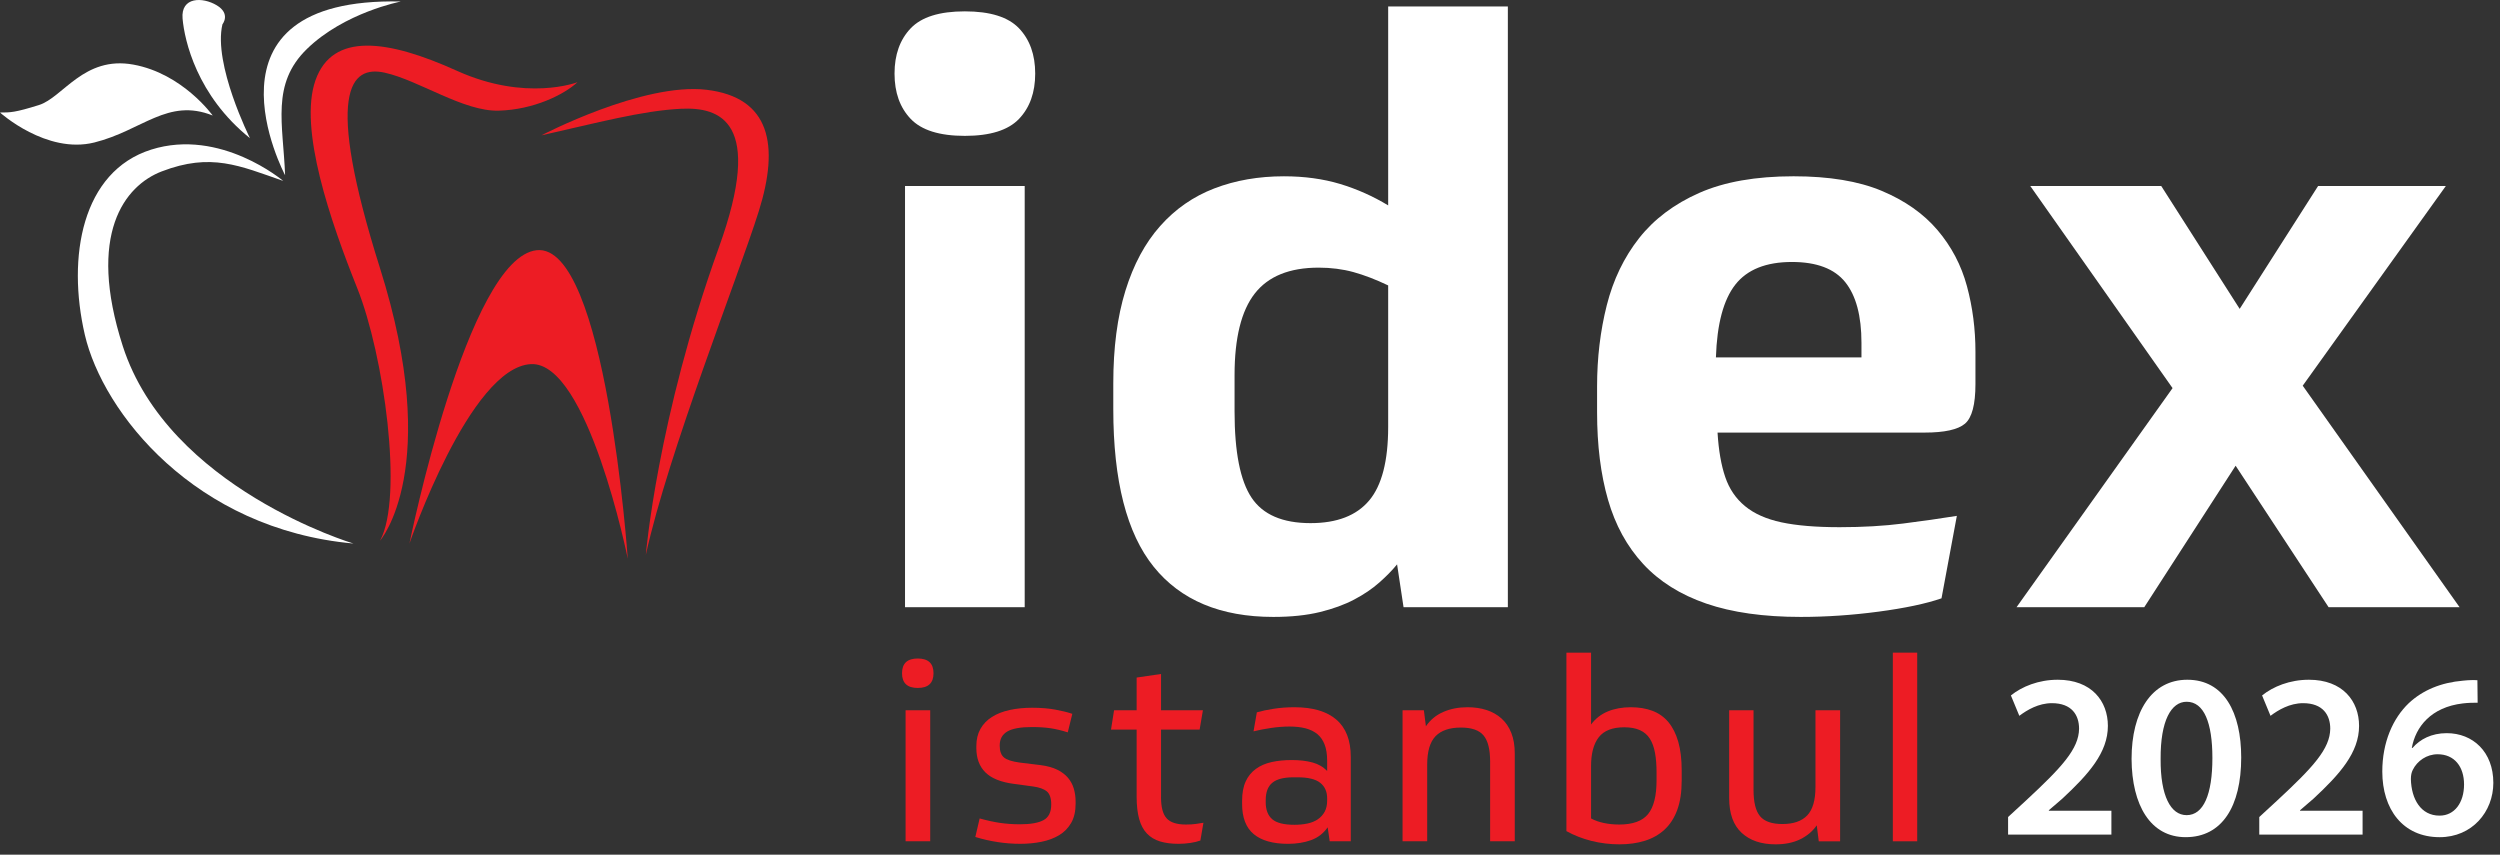 <?xml version="1.0" encoding="UTF-8"?>
<svg width="234px" height="80px" viewBox="0 0 234 80" version="1.1" xmlns="http://www.w3.org/2000/svg" xmlns:xlink="http://www.w3.org/1999/xlink">
    <rect x="0" y="0" width="234" height="80" fill="#333333" stroke="none"/>
    <title>Group</title>
    <g id="Page-1" stroke="none" stroke-width="1" fill="none" fill-rule="evenodd">
        <g id="Group" transform="translate(0, -1)">
            <path d="M84.71,18.409 L95.912,18.409 L95.912,57.835 L84.71,57.835 L84.71,18.409 Z M90.31,13.717 C87.938,13.717 86.249,13.187 85.24,12.127 C84.23,11.067 83.728,9.657 83.728,7.889 C83.728,6.124 84.23,4.711 85.24,3.651 C86.249,2.591 87.938,2.063 90.31,2.063 C92.68,2.063 94.371,2.591 95.381,3.651 C96.39,4.711 96.895,6.124 96.895,7.889 C96.895,9.657 96.39,11.067 95.381,12.127 C94.371,13.187 92.68,13.717 90.31,13.717 L90.31,13.717 Z" id="Fill-1" fill="#FFFFFF"></path>
            <path d="M115.555,39.522 C115.555,43.306 116.085,45.991 117.145,47.581 C118.205,49.171 120.046,49.965 122.668,49.965 C125.141,49.965 126.97,49.258 128.155,47.845 C129.341,46.435 129.933,44.137 129.933,40.959 L129.933,27.716 C128.773,27.161 127.688,26.746 126.68,26.467 C125.67,26.191 124.586,26.051 123.426,26.051 C120.701,26.051 118.707,26.858 117.448,28.473 C116.186,30.087 115.555,32.634 115.555,36.116 L115.555,39.522 Z M104.204,36.872 C104.204,33.545 104.582,30.655 105.34,28.208 C106.096,25.762 107.18,23.743 108.593,22.155 C110.004,20.565 111.696,19.391 113.663,18.635 C115.633,17.879 117.8,17.501 120.172,17.501 C122.089,17.501 123.841,17.741 125.432,18.218 C127.02,18.7 128.52,19.367 129.933,20.225 L129.933,1.608 L141.135,1.608 L141.135,57.836 L131.372,57.836 L130.767,53.824 C130.313,54.381 129.757,54.948 129.102,55.526 C128.445,56.107 127.665,56.637 126.755,57.116 C125.849,57.596 124.776,57.986 123.54,58.289 C122.302,58.591 120.853,58.744 119.187,58.744 C114.243,58.744 110.509,57.18 107.988,54.052 C105.464,50.925 104.204,46.005 104.204,39.294 L104.204,36.872 Z" id="Fill-3" fill="#FFFFFF"></path>
            <path d="M167.725,25.521 C165.303,25.521 163.535,26.229 162.427,27.641 C161.317,29.055 160.711,31.324 160.61,34.45 L174.233,34.45 L174.233,33.089 C174.233,30.567 173.728,28.676 172.718,27.414 C171.709,26.153 170.043,25.521 167.725,25.521 L167.725,25.521 Z M160.762,41.49 C160.863,43.155 161.103,44.542 161.483,45.652 C161.859,46.762 162.477,47.67 163.336,48.375 C164.192,49.083 165.328,49.586 166.741,49.89 C168.152,50.192 169.968,50.345 172.189,50.345 C174.357,50.345 176.339,50.23 178.13,50.003 C179.921,49.776 181.598,49.538 183.161,49.285 L181.725,57.004 C180.26,57.509 178.293,57.923 175.821,58.252 C173.349,58.579 170.927,58.744 168.556,58.744 C165.075,58.744 162.125,58.327 159.704,57.495 C157.282,56.662 155.314,55.426 153.8,53.787 C152.287,52.148 151.189,50.143 150.508,47.771 C149.826,45.401 149.487,42.676 149.487,39.598 L149.487,37.176 C149.487,34.503 149.789,31.968 150.394,29.571 C151,27.176 152.01,25.082 153.421,23.29 C154.833,21.499 156.715,20.086 159.06,19.052 C161.404,18.018 164.344,17.5 167.875,17.5 C171.206,17.5 173.955,17.954 176.124,18.862 C178.293,19.77 180.034,20.994 181.346,22.532 C182.656,24.072 183.578,25.825 184.108,27.791 C184.638,29.76 184.902,31.804 184.902,33.922 L184.902,36.948 C184.902,38.866 184.574,40.103 183.92,40.658 C183.262,41.213 182.001,41.49 180.135,41.49 L160.762,41.49 Z" id="Fill-4" fill="#FFFFFF"></path>
            <polygon id="Fill-5" fill="#FFFFFF" points="217.957 57.835 209.254 44.592 200.703 57.835 188.747 57.835 203.352 37.328 190.033 18.409 202.291 18.409 209.634 29.911 216.974 18.409 228.931 18.409 215.535 37.101 230.217 57.835"></polygon>
            <path d="M84.762,67.482 L87.068,67.482 L87.068,79.745 L84.762,79.745 L84.762,67.482 Z M85.903,62.636 C86.885,62.636 87.377,63.095 87.377,64.014 C87.377,64.933 86.885,65.392 85.903,65.392 C84.921,65.392 84.43,64.933 84.43,64.014 C84.43,63.095 84.921,62.636 85.903,62.636 L85.903,62.636 Z" id="Fill-6" fill="#ED1C24"></path>
            <path d="M97.399,72.615 C98.016,72.695 98.536,72.836 98.955,73.042 C99.375,73.249 99.711,73.503 99.965,73.804 C100.218,74.104 100.4,74.445 100.511,74.825 C100.622,75.206 100.677,75.609 100.677,76.037 L100.677,76.227 C100.677,76.94 100.539,77.538 100.263,78.022 C99.985,78.503 99.609,78.89 99.133,79.175 C98.657,79.459 98.107,79.665 97.481,79.792 C96.855,79.919 96.194,79.981 95.497,79.981 C94.784,79.981 94.071,79.927 93.359,79.815 C92.646,79.705 91.956,79.546 91.291,79.34 L91.695,77.606 C92.377,77.797 93.01,77.934 93.597,78.022 C94.182,78.109 94.808,78.153 95.474,78.153 C96.471,78.153 97.208,78.022 97.684,77.759 C98.158,77.499 98.396,77.012 98.396,76.299 C98.396,75.712 98.257,75.304 97.982,75.075 C97.703,74.846 97.272,74.69 96.685,74.612 L94.926,74.374 C93.692,74.216 92.793,73.855 92.23,73.292 C91.667,72.731 91.386,71.973 91.386,71.023 L91.386,70.832 C91.386,70.215 91.513,69.681 91.767,69.229 C92.019,68.777 92.377,68.406 92.836,68.112 C93.296,67.819 93.846,67.602 94.487,67.459 C95.129,67.317 95.838,67.245 96.614,67.245 C97.423,67.245 98.147,67.304 98.788,67.423 C99.43,67.542 99.957,67.672 100.369,67.815 L99.942,69.55 C99.402,69.375 98.876,69.249 98.362,69.169 C97.846,69.091 97.256,69.051 96.59,69.051 C95.529,69.051 94.761,69.19 94.286,69.467 C93.81,69.744 93.572,70.184 93.572,70.785 C93.572,71.309 93.707,71.681 93.977,71.902 C94.246,72.125 94.737,72.282 95.45,72.377 L97.399,72.615 Z" id="Fill-7" fill="#ED1C24"></path>
            <path d="M108.672,69.289 L108.672,75.634 C108.672,76.552 108.846,77.206 109.195,77.594 C109.543,77.983 110.146,78.176 111.001,78.176 C111.365,78.176 111.681,78.157 111.951,78.117 C112.22,78.077 112.45,78.042 112.641,78.01 L112.355,79.673 C112.1,79.769 111.788,79.843 111.417,79.898 C111.044,79.954 110.675,79.981 110.311,79.981 C109.645,79.981 109.068,79.907 108.577,79.756 C108.085,79.606 107.677,79.36 107.353,79.02 C107.028,78.68 106.785,78.228 106.628,77.664 C106.47,77.103 106.39,76.41 106.39,75.585 L106.39,69.289 L103.991,69.289 L104.276,67.483 L106.39,67.483 L106.39,64.418 L108.672,64.085 L108.672,67.483 L112.592,67.483 L112.285,69.289 L108.672,69.289 Z" id="Fill-8" fill="#ED1C24"></path>
            <path d="M118.471,76.085 C118.471,76.797 118.674,77.329 119.078,77.677 C119.481,78.026 120.174,78.2 121.157,78.2 C121.601,78.2 122.008,78.16 122.38,78.082 C122.752,78.002 123.073,77.872 123.342,77.69 C123.612,77.507 123.825,77.273 123.985,76.987 C124.143,76.702 124.222,76.347 124.222,75.919 L124.222,75.729 C124.222,75.095 124.003,74.608 123.567,74.267 C123.133,73.926 122.431,73.756 121.465,73.756 L121.062,73.756 C120.158,73.756 119.501,73.926 119.088,74.267 C118.676,74.608 118.471,75.15 118.471,75.894 L118.471,76.085 Z M116.261,75.967 C116.261,75.237 116.371,74.632 116.594,74.148 C116.815,73.665 117.131,73.273 117.545,72.973 C117.956,72.671 118.447,72.457 119.018,72.33 C119.587,72.203 120.221,72.14 120.918,72.14 C121.648,72.14 122.288,72.216 122.844,72.366 C123.399,72.517 123.858,72.782 124.222,73.162 L124.222,72.212 C124.222,71.609 124.143,71.103 123.985,70.691 C123.825,70.279 123.596,69.95 123.295,69.705 C122.994,69.46 122.625,69.282 122.19,69.169 C121.754,69.059 121.259,69.004 120.705,69.004 C120.151,69.004 119.577,69.047 118.983,69.135 C118.389,69.221 117.837,69.329 117.33,69.454 L117.641,67.673 C118.083,67.546 118.61,67.436 119.221,67.341 C119.829,67.245 120.475,67.198 121.157,67.198 C122.883,67.198 124.194,67.586 125.089,68.362 C125.984,69.139 126.432,70.295 126.432,71.831 L126.432,79.744 L124.46,79.744 L124.27,78.438 C123.872,79.008 123.355,79.408 122.713,79.638 C122.071,79.867 121.354,79.982 120.563,79.982 C119.152,79.982 118.083,79.681 117.355,79.079 C116.626,78.477 116.261,77.534 116.261,76.252 L116.261,75.967 Z" id="Fill-9" fill="#ED1C24"></path>
            <path d="M131.279,79.744 L131.279,67.481 L133.275,67.481 L133.465,68.979 C133.877,68.378 134.419,67.93 135.093,67.637 C135.766,67.344 136.523,67.197 137.362,67.197 C138.012,67.197 138.607,67.285 139.145,67.459 C139.682,67.634 140.149,67.898 140.546,68.255 C140.942,68.612 141.247,69.063 141.461,69.609 C141.676,70.156 141.782,70.794 141.782,71.522 L141.782,79.744 L139.476,79.744 L139.476,72.282 C139.476,71.142 139.271,70.326 138.859,69.834 C138.447,69.344 137.743,69.099 136.744,69.099 C135.682,69.099 134.89,69.369 134.369,69.906 C133.846,70.445 133.585,71.332 133.585,72.567 L133.585,79.744 L131.279,79.744 Z" id="Fill-10" fill="#ED1C24"></path>
            <path d="M155.053,73.281 C155.053,72.598 155.006,71.997 154.91,71.475 C154.815,70.952 154.657,70.512 154.436,70.157 C154.213,69.799 153.905,69.53 153.508,69.347 C153.112,69.166 152.621,69.074 152.036,69.074 C150.926,69.074 150.131,69.383 149.648,70.002 C149.164,70.619 148.923,71.522 148.923,72.709 L148.923,77.606 C149.27,77.795 149.671,77.938 150.123,78.033 C150.574,78.128 151.053,78.176 151.56,78.176 C152.827,78.176 153.726,77.851 154.258,77.201 C154.787,76.552 155.053,75.498 155.053,74.04 L155.053,73.281 Z M157.406,74.064 C157.406,75.142 157.267,76.056 156.99,76.809 C156.713,77.561 156.317,78.176 155.803,78.65 C155.287,79.126 154.672,79.475 153.96,79.696 C153.247,79.919 152.455,80.029 151.585,80.029 C150.68,80.029 149.806,79.921 148.958,79.708 C148.11,79.495 147.329,79.189 146.617,78.794 L146.617,62.088 L148.923,62.088 L148.923,68.813 C149.335,68.259 149.858,67.851 150.49,67.589 C151.124,67.328 151.845,67.197 152.653,67.197 C153.397,67.197 154.067,67.309 154.662,67.53 C155.255,67.752 155.754,68.105 156.159,68.586 C156.562,69.07 156.872,69.685 157.085,70.429 C157.299,71.173 157.406,72.069 157.406,73.114 L157.406,74.064 Z" id="Fill-11" fill="#ED1C24"></path>
            <path d="M172.234,67.483 L172.234,79.746 L170.237,79.746 L170.048,78.248 C169.667,78.802 169.152,79.237 168.503,79.555 C167.853,79.873 167.085,80.03 166.197,80.03 C164.851,80.03 163.79,79.67 163.014,78.949 C162.238,78.228 161.85,77.148 161.85,75.705 L161.85,67.483 L164.131,67.483 L164.131,74.945 C164.131,76.085 164.332,76.903 164.737,77.393 C165.141,77.884 165.842,78.129 166.84,78.129 C167.87,78.129 168.641,77.859 169.157,77.321 C169.671,76.782 169.928,75.895 169.928,74.66 L169.928,67.483 L172.234,67.483 Z" id="Fill-12" fill="#ED1C24"></path>
            <polygon id="Fill-13" fill="#ED1C24" points="177.169 79.745 179.451 79.745 179.451 62.088 177.169 62.088"></polygon>
            <path d="M19.908,11.813 C19.908,11.813 17.104,7.888 12.478,7.046 C7.851,6.204 5.888,10.13 3.645,10.832 C1.402,11.532 0.982,11.532 0,11.532 C0,11.532 4.347,15.457 8.833,14.336 C13.318,13.215 15.702,10.13 19.908,11.813" id="Fill-14" fill="#FFFFFF"></path>
            <path d="M20.821,3.274 C20.821,3.274 21.621,2.297 20.288,1.497 C18.955,0.698 16.912,0.698 17.089,2.741 C17.267,4.785 18.422,9.938 23.398,13.936 C23.398,13.936 19.932,7.006 20.821,3.274" id="Fill-15" fill="#FFFFFF"></path>
            <path d="M26.685,17.4 C26.685,17.4 17.801,0.696 37.524,1.141 C37.524,1.141 32.244,2.16 28.728,5.583 C25.353,8.871 26.507,12.602 26.685,17.4" id="Fill-16" fill="#FFFFFF"></path>
            <path d="M26.508,17.934 C26.508,17.934 20.644,12.958 14.157,15.002 C7.672,17.045 6.251,25.041 7.938,32.327 C9.627,39.613 18.244,50.542 33.083,51.874 C33.083,51.874 15.779,46.706 11.492,33.394 C8.117,22.91 11.67,18.378 15.135,17.045 C19.755,15.269 22.421,16.512 26.508,17.934" id="Fill-17" fill="#FFFFFF"></path>
            <path d="M54.051,8.693 C54.051,8.693 49.253,10.559 42.767,7.627 C36.281,4.695 31.127,3.984 29.528,8.515 C27.929,13.047 30.95,21.754 33.438,27.973 C35.926,34.193 37.791,47.52 35.571,51.607 C35.571,51.607 41.479,44.838 35.571,26.108 C30.328,9.493 32.816,7.093 36.014,7.804 C39.213,8.515 43.389,11.448 46.676,11.358 C49.964,11.27 52.807,9.848 54.051,8.693" id="Fill-18" fill="#ED1C24"></path>
            <path d="M38.324,51.874 C38.324,51.874 43.744,25.13 50.23,24.42 C56.715,23.708 58.759,53.296 58.759,53.296 C58.759,53.296 55.028,34.815 49.697,35.081 C43.973,35.367 38.324,51.874 38.324,51.874" id="Fill-19" fill="#ED1C24"></path>
            <path d="M50.675,13.669 C50.675,13.669 60.182,8.693 66.135,9.404 C72.087,10.115 72.976,14.558 71.021,20.776 C69.066,26.996 62.581,43.257 60.448,52.94 C60.448,52.94 61.523,40.131 67.29,24.153 C71.554,12.337 67.379,11.004 63.736,11.181 C60.093,11.359 55.828,12.514 50.675,13.669" id="Fill-20" fill="#ED1C24"></path>
            <path d="M187.957,79.118 L187.957,77.473 L189.645,75.917 C193,72.804 194.579,71.093 194.601,69.207 C194.601,67.935 193.921,66.817 192.057,66.817 C190.808,66.817 189.733,67.453 189.009,68.001 L188.22,66.094 C189.25,65.261 190.808,64.624 192.605,64.624 C195.763,64.624 197.298,66.62 197.298,68.944 C197.298,71.443 195.5,73.461 193.022,75.764 L191.772,76.838 L191.772,76.882 L197.627,76.882 L197.627,79.118 L187.957,79.118 Z" id="Fill-21" fill="#FFFFFF"></path>
            <path d="M202.234,72.036 C202.212,75.5 203.177,77.298 204.668,77.298 C206.247,77.298 207.08,75.369 207.08,71.948 C207.08,68.637 206.291,66.685 204.668,66.685 C203.221,66.685 202.212,68.462 202.234,72.036 M209.777,71.904 C209.777,76.487 207.979,79.359 204.58,79.359 C201.291,79.359 199.537,76.377 199.515,72.036 C199.515,67.606 201.401,64.624 204.734,64.624 C208.176,64.624 209.777,67.694 209.777,71.904" id="Fill-22" fill="#FFFFFF"></path>
            <path d="M211.468,79.118 L211.468,77.473 L213.156,75.917 C216.511,72.804 218.09,71.093 218.112,69.207 C218.112,67.935 217.432,66.817 215.568,66.817 C214.319,66.817 213.244,67.453 212.52,68.001 L211.731,66.094 C212.761,65.261 214.319,64.624 216.116,64.624 C219.274,64.624 220.809,66.62 220.809,68.944 C220.809,71.443 219.011,73.461 216.533,75.764 L215.283,76.838 L215.283,76.882 L221.138,76.882 L221.138,79.118 L211.468,79.118 Z" id="Fill-23" fill="#FFFFFF"></path>
            <path d="M228.355,77.342 C229.736,77.342 230.635,76.136 230.635,74.426 C230.635,72.76 229.736,71.598 228.158,71.598 C227.149,71.598 226.25,72.211 225.834,73.067 C225.724,73.285 225.658,73.549 225.658,73.922 C225.702,75.808 226.601,77.342 228.333,77.342 L228.355,77.342 Z M231.907,66.774 C231.513,66.774 231.074,66.774 230.526,66.839 C227.544,67.191 226.097,69.032 225.746,71.005 L225.812,71.005 C226.513,70.195 227.587,69.624 229.013,69.624 C231.469,69.624 233.376,71.378 233.376,74.273 C233.376,76.991 231.381,79.36 228.355,79.36 C224.891,79.36 222.983,76.729 222.983,73.22 C222.983,70.479 223.97,68.242 225.46,66.818 C226.776,65.589 228.486,64.888 230.526,64.712 C231.118,64.647 231.556,64.647 231.885,64.668 L231.907,66.774 Z" id="Fill-24" fill="#FFFFFF"></path>
        </g>
    </g>
</svg>